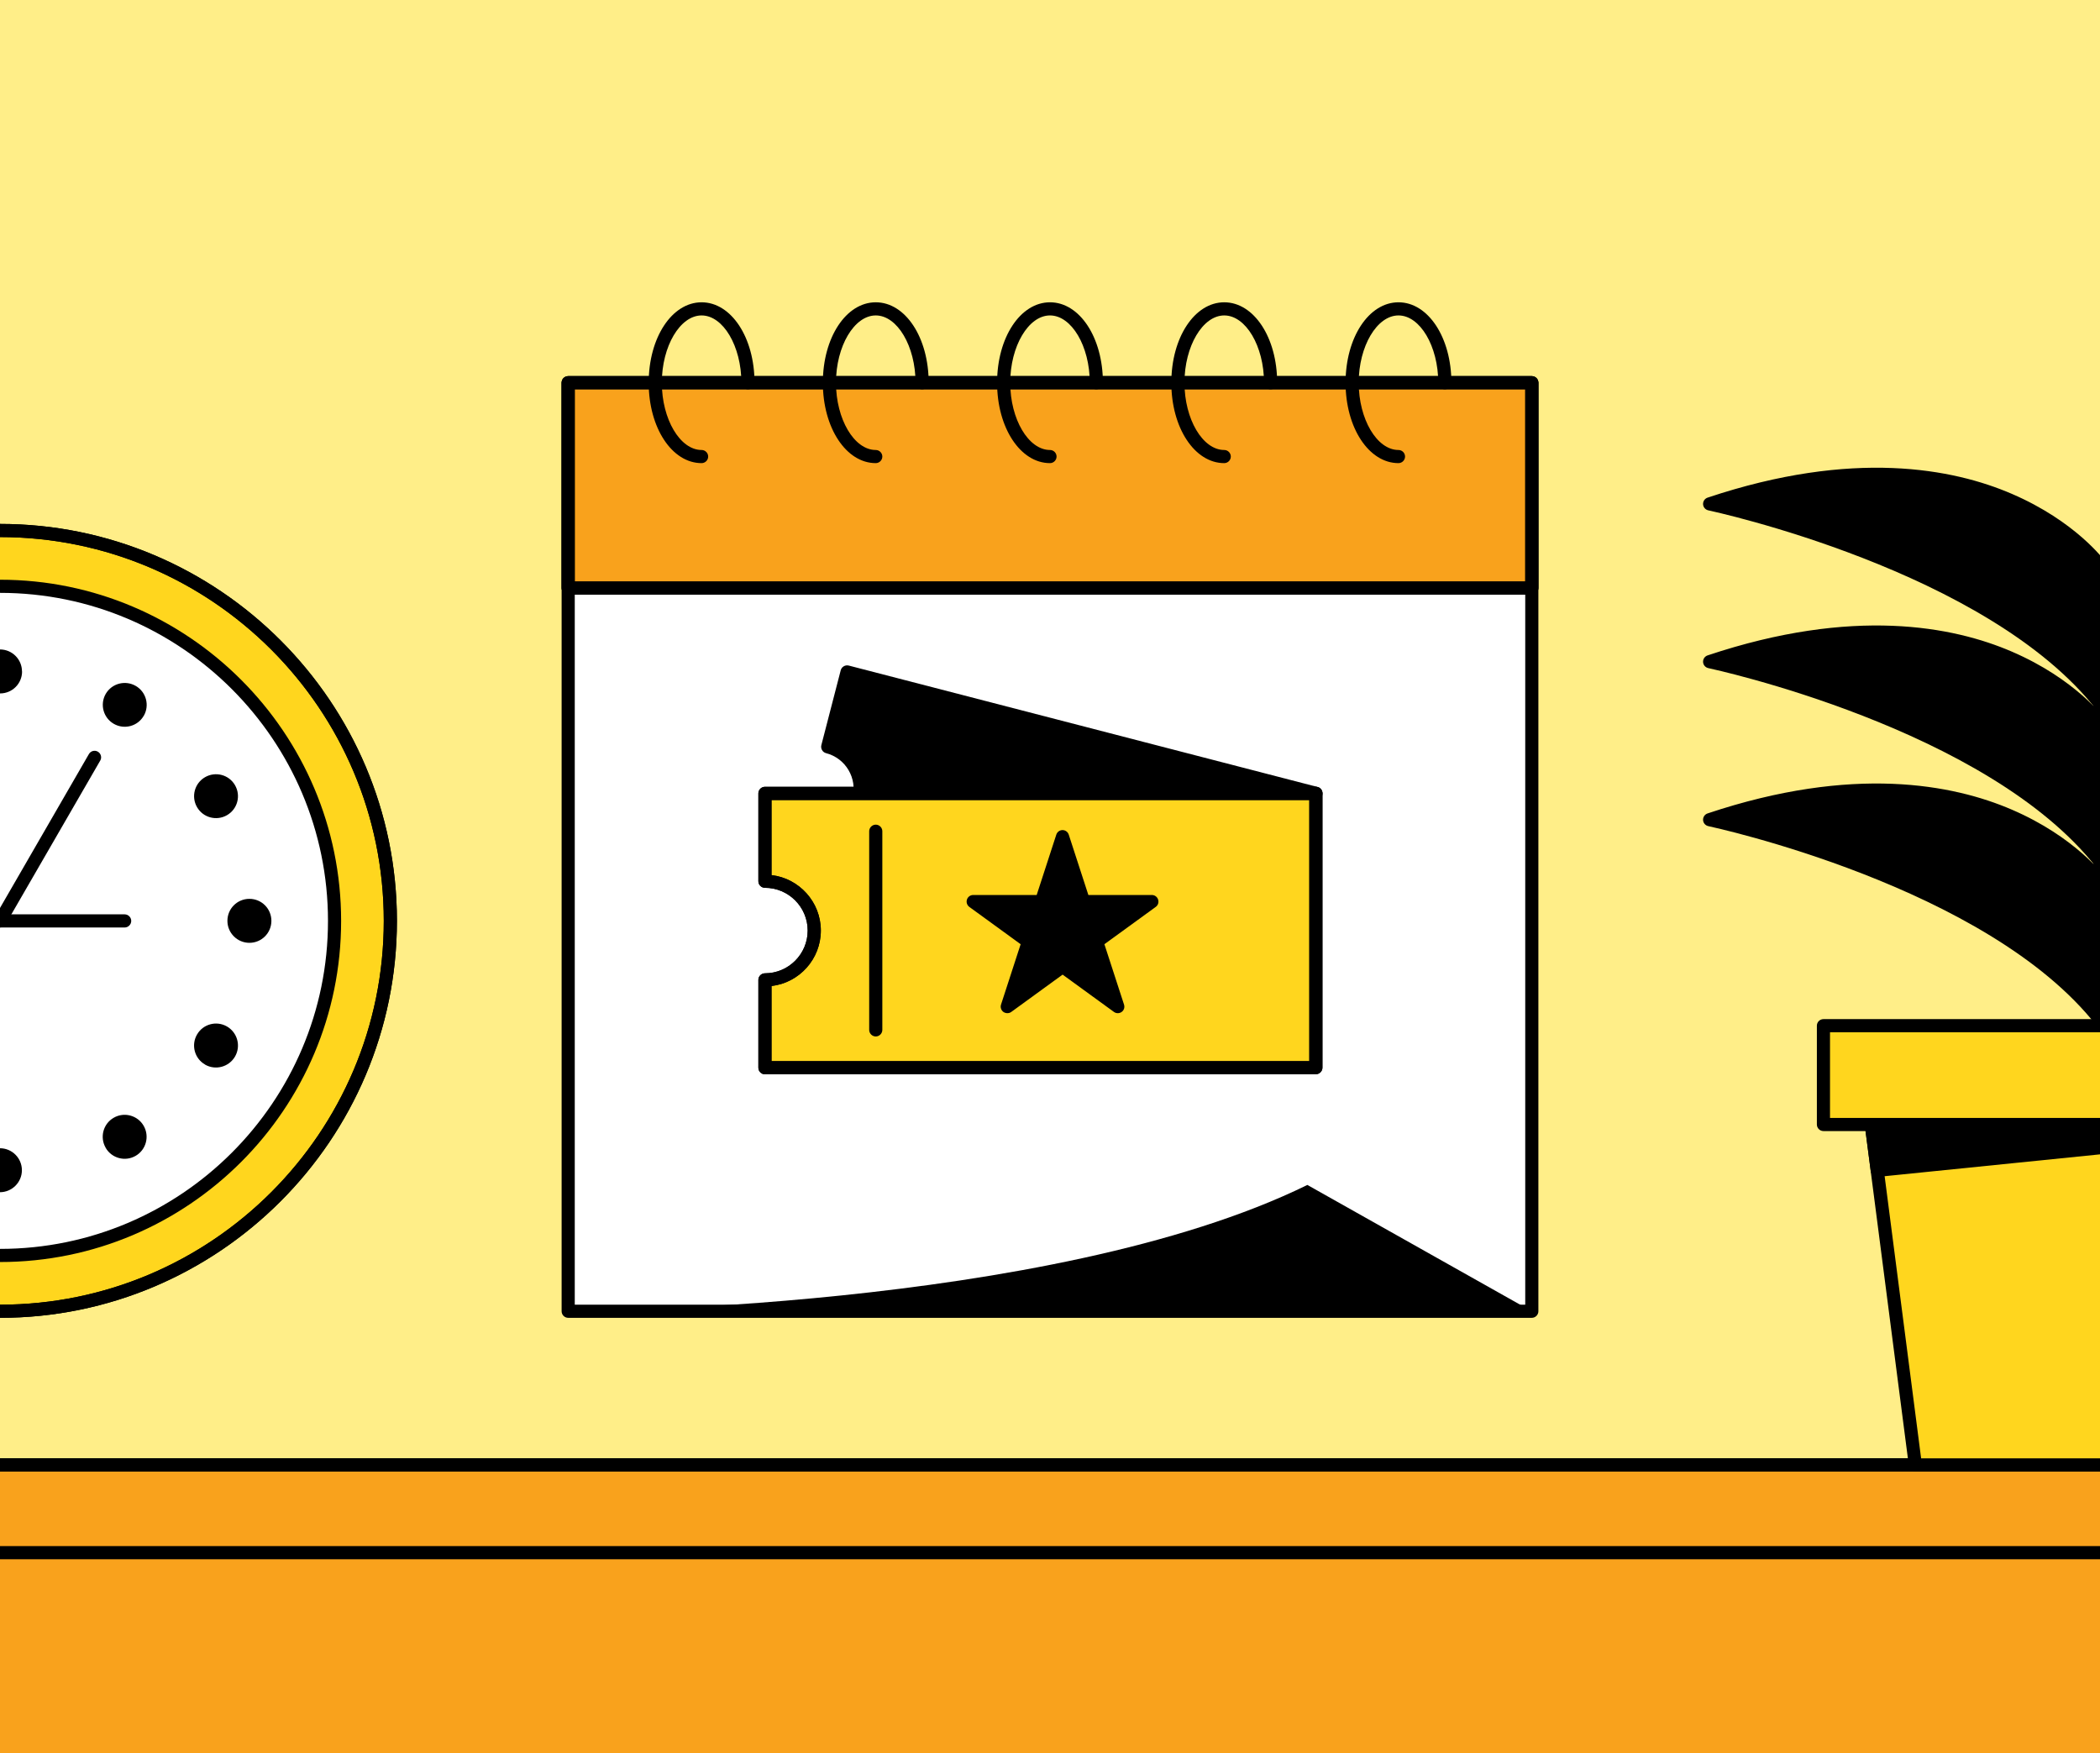 <?xml version="1.0" encoding="UTF-8"?>
<svg id="_x31_" xmlns="http://www.w3.org/2000/svg" xmlns:xlink="http://www.w3.org/1999/xlink" version="1.1" viewBox="0 0 239.72 200.13">
  <!-- Generator: Adobe Illustrator 29.1.0, SVG Export Plug-In . SVG Version: 2.1.0 Build 142)  -->
  <defs>
    <style>
      .st0 {
        fill: none;
      }

      .st1 {
        fill: #f9a21c;
      }

      .st2 {
        fill: #fe8;
      }

      .st3 {
        fill: #ffd61e;
      }

      .st4 {
        fill: #fff;
      }

      .st5 {
        fill: #1ebbff;
      }

      .st6 {
        clip-path: url(#clippath);
      }
    </style>
    <clipPath id="clippath">
      <rect class="st0" y="0" width="239.72" height="200.13"/>
    </clipPath>
  </defs>
  <g class="st6">
    <rect class="st2" y="0" width="239.72" height="200.13"/>
    <g>
      <g>
        <rect class="st4" x="64.86" y="43.69" width="110" height="106"/>
        <path d="M174.86,150.44h-110c-.41,0-.75-.34-.75-.75V43.69c0-.41.34-.75.75-.75h110c.41,0,.75.34.75.75v106c0,.41-.34.75-.75.75ZM65.61,148.94h108.5V44.44h-108.5v104.5Z"/>
      </g>
      <path d="M64.86,149.69s55,0,84.38-14.42l25.62,14.42h-110Z"/>
      <g>
        <g>
          <rect class="st1" x="64.86" y="43.69" width="110" height="23.44"/>
          <path d="M174.86,67.88h-110c-.41,0-.75-.34-.75-.75v-23.44c0-.41.34-.75.75-.75h110c.41,0,.75.34.75.75v23.44c0,.41-.34.75-.75.75ZM65.61,66.38h108.5v-21.94h-108.5v21.94Z"/>
        </g>
        <path d="M174.86,67.88h-110c-.41,0-.75-.34-.75-.75v-23.44c0-.41.34-.75.75-.75h110c.41,0,.75.34.75.75v23.44c0,.41-.34.75-.75.75ZM65.61,66.38h108.5v-21.94h-108.5v21.94Z"/>
      </g>
      <path d="M80.09,52.87c-3.38,0-6.04-4.03-6.04-9.18s2.65-9.18,6.04-9.18,6.04,4.03,6.04,9.18c0,.41-.34.75-.75.75s-.75-.34-.75-.75c0-4.17-2.08-7.68-4.54-7.68s-4.54,3.52-4.54,7.68,2.08,7.68,4.54,7.68c.41,0,.75.34.75.75s-.34.75-.75.75Z"/>
      <path d="M99.97,52.87c-3.38,0-6.04-4.03-6.04-9.18s2.65-9.18,6.04-9.18,6.04,4.03,6.04,9.18c0,.41-.34.75-.75.75s-.75-.34-.75-.75c0-4.17-2.08-7.68-4.54-7.68s-4.54,3.52-4.54,7.68,2.08,7.68,4.54,7.68c.41,0,.75.34.75.75s-.34.75-.75.75Z"/>
      <path d="M119.86,52.87c-3.38,0-6.04-4.03-6.04-9.18s2.65-9.18,6.04-9.18,6.04,4.03,6.04,9.18c0,.41-.34.75-.75.75s-.75-.34-.75-.75c0-4.17-2.08-7.68-4.54-7.68s-4.54,3.52-4.54,7.68,2.08,7.68,4.54,7.68c.41,0,.75.34.75.75s-.34.75-.75.75Z"/>
      <path d="M139.75,52.87c-3.38,0-6.04-4.03-6.04-9.18s2.65-9.18,6.04-9.18,6.04,4.03,6.04,9.18c0,.41-.34.75-.75.75s-.75-.34-.75-.75c0-4.17-2.08-7.68-4.54-7.68s-4.54,3.52-4.54,7.68,2.08,7.68,4.54,7.68c.41,0,.75.34.75.75s-.34.75-.75.75Z"/>
      <path d="M159.64,52.87c-3.38,0-6.04-4.03-6.04-9.18s2.65-9.18,6.04-9.18,6.04,4.03,6.04,9.18c0,.41-.34.75-.75.75s-.75-.34-.75-.75c0-4.17-2.08-7.68-4.54-7.68s-4.54,3.52-4.54,7.68,2.08,7.68,4.54,7.68c.41,0,.75.34.75.75s-.34.75-.75.75Z"/>
      <g>
        <path d="M96.69,76.71l-2.21,8.54c2.64.68,4.23,3.38,3.55,6.03-.47,1.8-1.87,3.11-3.55,3.55h.5v9.88l48.33,12.52,6.9-26.65-53.52-13.86Z"/>
        <path d="M143.31,117.97c-.06,0-.13,0-.19-.02l-48.33-12.52c-.33-.09-.56-.38-.56-.73v-9.17c-.26-.09-.46-.32-.49-.61-.05-.37.19-.73.56-.82,1.48-.38,2.63-1.54,3.01-3.01.58-2.24-.77-4.53-3.01-5.11-.19-.05-.36-.17-.46-.35-.1-.17-.13-.38-.08-.57l2.21-8.54c.05-.19.17-.36.35-.46.17-.1.37-.13.57-.08l53.52,13.86c.4.1.64.51.54.91l-6.9,26.65c-.09.34-.39.56-.73.56ZM95.73,104.12l47.04,12.19,6.53-25.19-52.07-13.49-1.85,7.13c2.61,1.06,4.1,3.91,3.37,6.71-.42,1.63-1.54,2.97-3.03,3.7v8.96Z"/>
      </g>
      <g>
        <g>
          <path class="st3" d="M87.32,90.58v10.03c3.11,0,5.63,2.52,5.63,5.63s-2.52,5.63-5.63,5.63v10.03h62.89v-31.31h-62.89Z"/>
          <path d="M150.21,122.64h-62.89c-.41,0-.75-.34-.75-.75v-10.03c0-.41.34-.75.75-.75,2.69,0,4.88-2.19,4.88-4.88s-2.19-4.88-4.88-4.88c-.41,0-.75-.34-.75-.75v-10.03c0-.41.34-.75.75-.75h62.89c.41,0,.75.34.75.75v31.31c0,.41-.34.75-.75.75ZM88.07,121.14h61.39v-29.81h-61.39v8.57c3.16.37,5.63,3.07,5.63,6.33s-2.46,5.96-5.63,6.33v8.57Z"/>
        </g>
        <path d="M150.21,122.64h-62.89c-.41,0-.75-.34-.75-.75v-10.03c0-.41.34-.75.75-.75,2.69,0,4.88-2.19,4.88-4.88s-2.19-4.88-4.88-4.88c-.41,0-.75-.34-.75-.75v-10.03c0-.41.34-.75.75-.75h62.89c.41,0,.75.34.75.75v31.31c0,.41-.34.75-.75.75ZM88.07,121.14h61.39v-29.81h-61.39v8.57c3.16.37,5.63,3.07,5.63,6.33s-2.46,5.96-5.63,6.33v8.57Z"/>
      </g>
      <path d="M99.97,118.32c-.41,0-.75-.34-.75-.75v-22.68c0-.41.34-.75.75-.75s.75.34.75.75v22.68c0,.41-.34.75-.75.75Z"/>
      <g>
        <polygon points="121.28 95.51 123.69 102.92 131.48 102.92 125.18 107.5 127.59 114.91 121.28 110.33 114.98 114.91 117.38 107.5 111.08 102.92 118.87 102.92 121.28 95.51"/>
        <path d="M114.98,115.66c-.15,0-.31-.05-.44-.14-.26-.19-.37-.53-.27-.84l2.24-6.89-5.86-4.26c-.26-.19-.37-.53-.27-.84.1-.31.39-.52.71-.52h7.25l2.24-6.89c.1-.31.39-.52.71-.52s.61.21.71.52l2.24,6.89h7.25c.32,0,.61.21.71.52.1.31,0,.65-.27.84l-5.86,4.26,2.24,6.89c.1.31,0,.65-.27.84-.26.19-.62.19-.88,0l-5.86-4.26-5.86,4.26c-.13.1-.29.14-.44.14ZM121.28,109.58c.15,0,.31.05.44.14l4.44,3.22-1.69-5.22c-.1-.31,0-.65.27-.84l4.44-3.22h-5.49c-.32,0-.61-.21-.71-.52l-1.7-5.22-1.69,5.22c-.1.31-.39.52-.71.52h-5.49l4.44,3.22c.26.19.37.53.27.84l-1.7,5.22,4.44-3.22c.13-.1.29-.14.44-.14Z"/>
      </g>
    </g>
    <path d="M0,111.47H0c-3.5,0-6.35-2.85-6.35-6.35S-3.5,98.77,0,98.77s6.35,2.85,6.35,6.35c0,1.7-.66,3.29-1.86,4.49-1.2,1.2-2.79,1.86-4.49,1.86ZM0,100.27c-2.67,0-4.85,2.18-4.85,4.85S-2.67,109.97,0,109.97h0c1.3,0,2.51-.5,3.43-1.42.92-.92,1.42-2.13,1.42-3.43,0-2.68-2.18-4.85-4.85-4.85Z"/>
    <g>
      <g>
        <path class="st3" d="M44.56,105.13C44.56,80.51,24.61,60.56,0,60.56s-44.56,19.95-44.56,44.56S-24.62,149.69,0,149.69s44.56-19.95,44.56-44.56Z"/>
        <path d="M0,150.44c-24.99,0-45.31-20.33-45.31-45.31S-24.98,59.81,0,59.81s45.31,20.33,45.31,45.31S24.98,150.44,0,150.44ZM0,61.31c-24.16,0-43.81,19.65-43.81,43.81S-24.16,148.94,0,148.94s43.81-19.65,43.81-43.81S24.16,61.31,0,61.31Z"/>
      </g>
      <path d="M0,150.44c-24.99,0-45.31-20.33-45.31-45.31S-24.98,59.81,0,59.81s45.31,20.33,45.31,45.31S24.98,150.44,0,150.44ZM0,61.31c-24.16,0-43.81,19.65-43.81,43.81S-24.16,148.94,0,148.94s43.81-19.65,43.81-43.81S24.16,61.31,0,61.31Z"/>
    </g>
    <path class="st4" d="M38.19,105.13C38.19,84.03,21.1,66.93,0,66.93s-38.2,17.1-38.2,38.2S-21.1,143.32,0,143.32s38.19-17.1,38.19-38.19"/>
    <path d="M0,144.07c-21.47,0-38.95-17.47-38.95-38.94S-21.47,66.18,0,66.18s38.94,17.47,38.94,38.95S21.47,144.07,0,144.07ZM0,67.68c-20.65,0-37.45,16.8-37.45,37.45S-20.65,142.57,0,142.57s37.44-16.8,37.44-37.44S20.65,67.68,0,67.68Z"/>
    <path d="M16.41,81.72c.69-1.2.28-2.73-.92-3.42-1.2-.69-2.73-.28-3.42.91-.69,1.2-.28,2.73.92,3.42,1.2.69,2.73.28,3.42-.92"/>
    <path d="M25.91,93.06c1.2-.69,1.61-2.22.92-3.42-.69-1.2-2.22-1.61-3.42-.92-1.2.69-1.61,2.22-.92,3.42.69,1.2,2.22,1.61,3.42.92"/>
    <path d="M28.47,107.63c1.39,0,2.51-1.12,2.51-2.51s-1.12-2.51-2.51-2.51-2.51,1.12-2.51,2.51,1.13,2.51,2.51,2.51"/>
    <path d="M23.4,121.53c1.2.69,2.73.28,3.43-.92.69-1.2.28-2.73-.92-3.43-1.2-.69-2.73-.28-3.42.92-.69,1.19-.29,2.73.91,3.42"/>
    <path d="M12.06,131.03c.69,1.2,2.23,1.61,3.42.92,1.2-.69,1.61-2.23.92-3.43-.69-1.2-2.23-1.61-3.42-.92-1.2.69-1.61,2.22-.92,3.42"/>
    <path d="M-2.51,133.59c0,1.38,1.12,2.51,2.5,2.51s2.51-1.13,2.51-2.51-1.12-2.51-2.51-2.51-2.5,1.12-2.5,2.51"/>
    <path d="M-16.41,128.53c-.69,1.2-.28,2.73.92,3.42,1.2.69,2.73.28,3.42-.92.69-1.2.29-2.73-.92-3.42-1.2-.69-2.73-.28-3.42.92"/>
    <path d="M14.23,105.88H0c-.41,0-.75-.34-.75-.75s.34-.75.75-.75h14.23c.41,0,.75.34.75.75s-.34.75-.75.75Z"/>
    <g>
      <path d="M-28.47,102.62c-1.38,0-2.51,1.12-2.51,2.51s1.13,2.51,2.51,2.51,2.5-1.12,2.5-2.51-1.12-2.51-2.5-2.51"/>
      <path d="M-23.4,88.72c-1.2-.69-2.73-.28-3.42.92-.69,1.2-.29,2.73.91,3.42,1.2.69,2.74.28,3.42-.92.7-1.2.29-2.73-.91-3.42"/>
      <path d="M-12.07,79.21c-.69-1.2-2.22-1.61-3.42-.91-1.2.69-1.61,2.22-.92,3.42.69,1.2,2.22,1.61,3.42.92,1.2-.69,1.61-2.23.92-3.42"/>
    </g>
    <path d="M0,105.88c-.13,0-.26-.03-.37-.1-.36-.21-.48-.67-.27-1.02l10.79-18.68c.21-.36.67-.48,1.02-.27.36.21.48.67.27,1.02L.65,105.5c-.14.24-.39.38-.65.38Z"/>
    <g>
      <path d="M2.51,76.65c0-1.38-1.12-2.51-2.51-2.51-1.38,0-2.51,1.12-2.5,2.51,0,1.39,1.12,2.51,2.51,2.51s2.51-1.12,2.51-2.51"/>
      <path d="M-25.91,117.19c-1.21.69-1.61,2.23-.92,3.43.69,1.2,2.23,1.61,3.42.92,1.2-.69,1.61-2.23.91-3.42-.69-1.2-2.23-1.61-3.42-.92"/>
    </g>
    <g>
      <g>
        <rect class="st1" x="-6.8" y="167.23" width="253.33" height="71.34"/>
        <path d="M246.53,239.32H-6.8c-.41,0-.75-.34-.75-.75v-71.34c0-.41.34-.75.75-.75h253.33c.41,0,.75.34.75.75v71.34c0,.41-.34.75-.75.75ZM-6.05,237.82h251.83v-69.84H-6.05v69.84Z"/>
      </g>
      <path d="M246.53,239.32H-6.8c-.41,0-.75-.34-.75-.75v-71.34c0-.41.34-.75.75-.75h253.33c.41,0,.75.34.75.75v71.34c0,.41-.34.75-.75.75ZM-6.05,237.82h251.83v-69.84H-6.05v69.84Z"/>
    </g>
    <g>
      <line class="st5" y1="177.25" x2="239.72" y2="177.25"/>
      <path d="M239.72,178H0c-.41,0-.75-.34-.75-.75s.34-.75.75-.75h239.72c.41,0,.75.34.75.75s-.34.75-.75.75Z"/>
    </g>
    <path d="M239.72,64.57s-12.81-17.66-44.56-7.04c0,0,31.61,6.59,44.56,22.8v-15.76Z"/>
    <path d="M239.36,81.08c-12.49-16.01-44.04-22.75-44.35-22.82-.33-.07-.58-.35-.6-.69-.02-.34.19-.65.51-.76,16.62-5.56,28.06-3.31,34.72-.44,7.28,3.13,10.55,7.56,10.69,7.75.09.13.14.28.14.44v16.3l-.5.18c-.08.03-.17.04-.25.04h-.36ZM197.98,57.43c3.13.79,8.69,2.34,14.87,4.73,8.22,3.17,19.18,8.49,26.12,16.14v-13.47c-1.44-1.76-13.74-15.45-40.99-7.4Z"/>
    <path d="M239.72,82.58s-12.81-17.66-44.56-7.04c0,0,31.61,6.59,44.56,22.8v-15.76Z"/>
    <path d="M239.36,99.09c-12.49-16.01-44.04-22.75-44.35-22.82-.33-.07-.58-.35-.6-.69-.02-.34.19-.65.51-.76,16.62-5.56,28.06-3.31,34.72-.44,7.28,3.13,10.55,7.56,10.69,7.75.09.13.14.28.14.44v16.29l-.5.18c-.08.03-.17.04-.25.04h-.36ZM197.98,75.44c3.13.79,8.69,2.34,14.87,4.73,8.22,3.17,19.18,8.49,26.12,16.14v-13.46c-1.44-1.76-13.74-15.45-40.99-7.4Z"/>
    <path d="M239.72,100.62s-12.81-17.67-44.56-7.05c0,0,31.61,6.6,44.56,22.8v-15.76Z"/>
    <path d="M239.36,117.13c-12.49-16.01-44.04-22.75-44.35-22.82-.33-.07-.58-.35-.6-.69-.02-.34.19-.65.51-.76,16.62-5.56,28.06-3.31,34.72-.44,7.28,3.13,10.55,7.57,10.69,7.75.09.13.14.28.14.44v16.29l-.5.18c-.08.03-.17.04-.25.04h-.36ZM197.98,93.47c3.13.79,8.69,2.34,14.87,4.73,8.22,3.17,19.18,8.49,26.12,16.14v-13.46c-1.44-1.76-13.74-15.46-40.99-7.41Z"/>
    <g>
      <rect class="st3" x="208.15" y="117.09" width="63.14" height="11.28"/>
      <path d="M271.29,129.12h-63.14c-.41,0-.75-.34-.75-.75v-11.28c0-.41.34-.75.75-.75h63.14c.41,0,.75.34.75.75v11.28c0,.41-.34.75-.75.75ZM208.9,127.62h61.64v-9.78h-61.64v9.78Z"/>
    </g>
    <g>
      <polygon class="st3" points="260.8 167.23 218.64 167.23 213.61 128.37 265.83 128.37 260.8 167.23"/>
      <path d="M260.8,167.98h-42.16c-.38,0-.7-.28-.74-.65l-5.03-38.86c-.03-.21.04-.43.18-.59.14-.16.35-.25.56-.25h52.22c.22,0,.42.09.56.25.14.16.21.38.18.59l-5.03,38.86c-.05.37-.37.65-.74.65ZM219.3,166.48h40.85l4.83-37.36h-50.51l4.83,37.36Z"/>
    </g>
    <polygon points="214.29 133.6 265.83 128.37 213.61 128.37 214.29 133.6"/>
    <path d="M214.29,134.35c-.37,0-.69-.28-.74-.65l-.68-5.23c-.03-.21.04-.43.18-.59.14-.16.35-.25.56-.25h52.22c.4,0,.73.31.75.71.02.4-.28.74-.67.78l-51.54,5.23s-.05,0-.08,0ZM214.47,129.12l.47,3.66,36.06-3.66h-36.53Z"/>
    <rect x="238.97" y="78.3" width="3.71" height="35.17"/>
  </g>
</svg>
